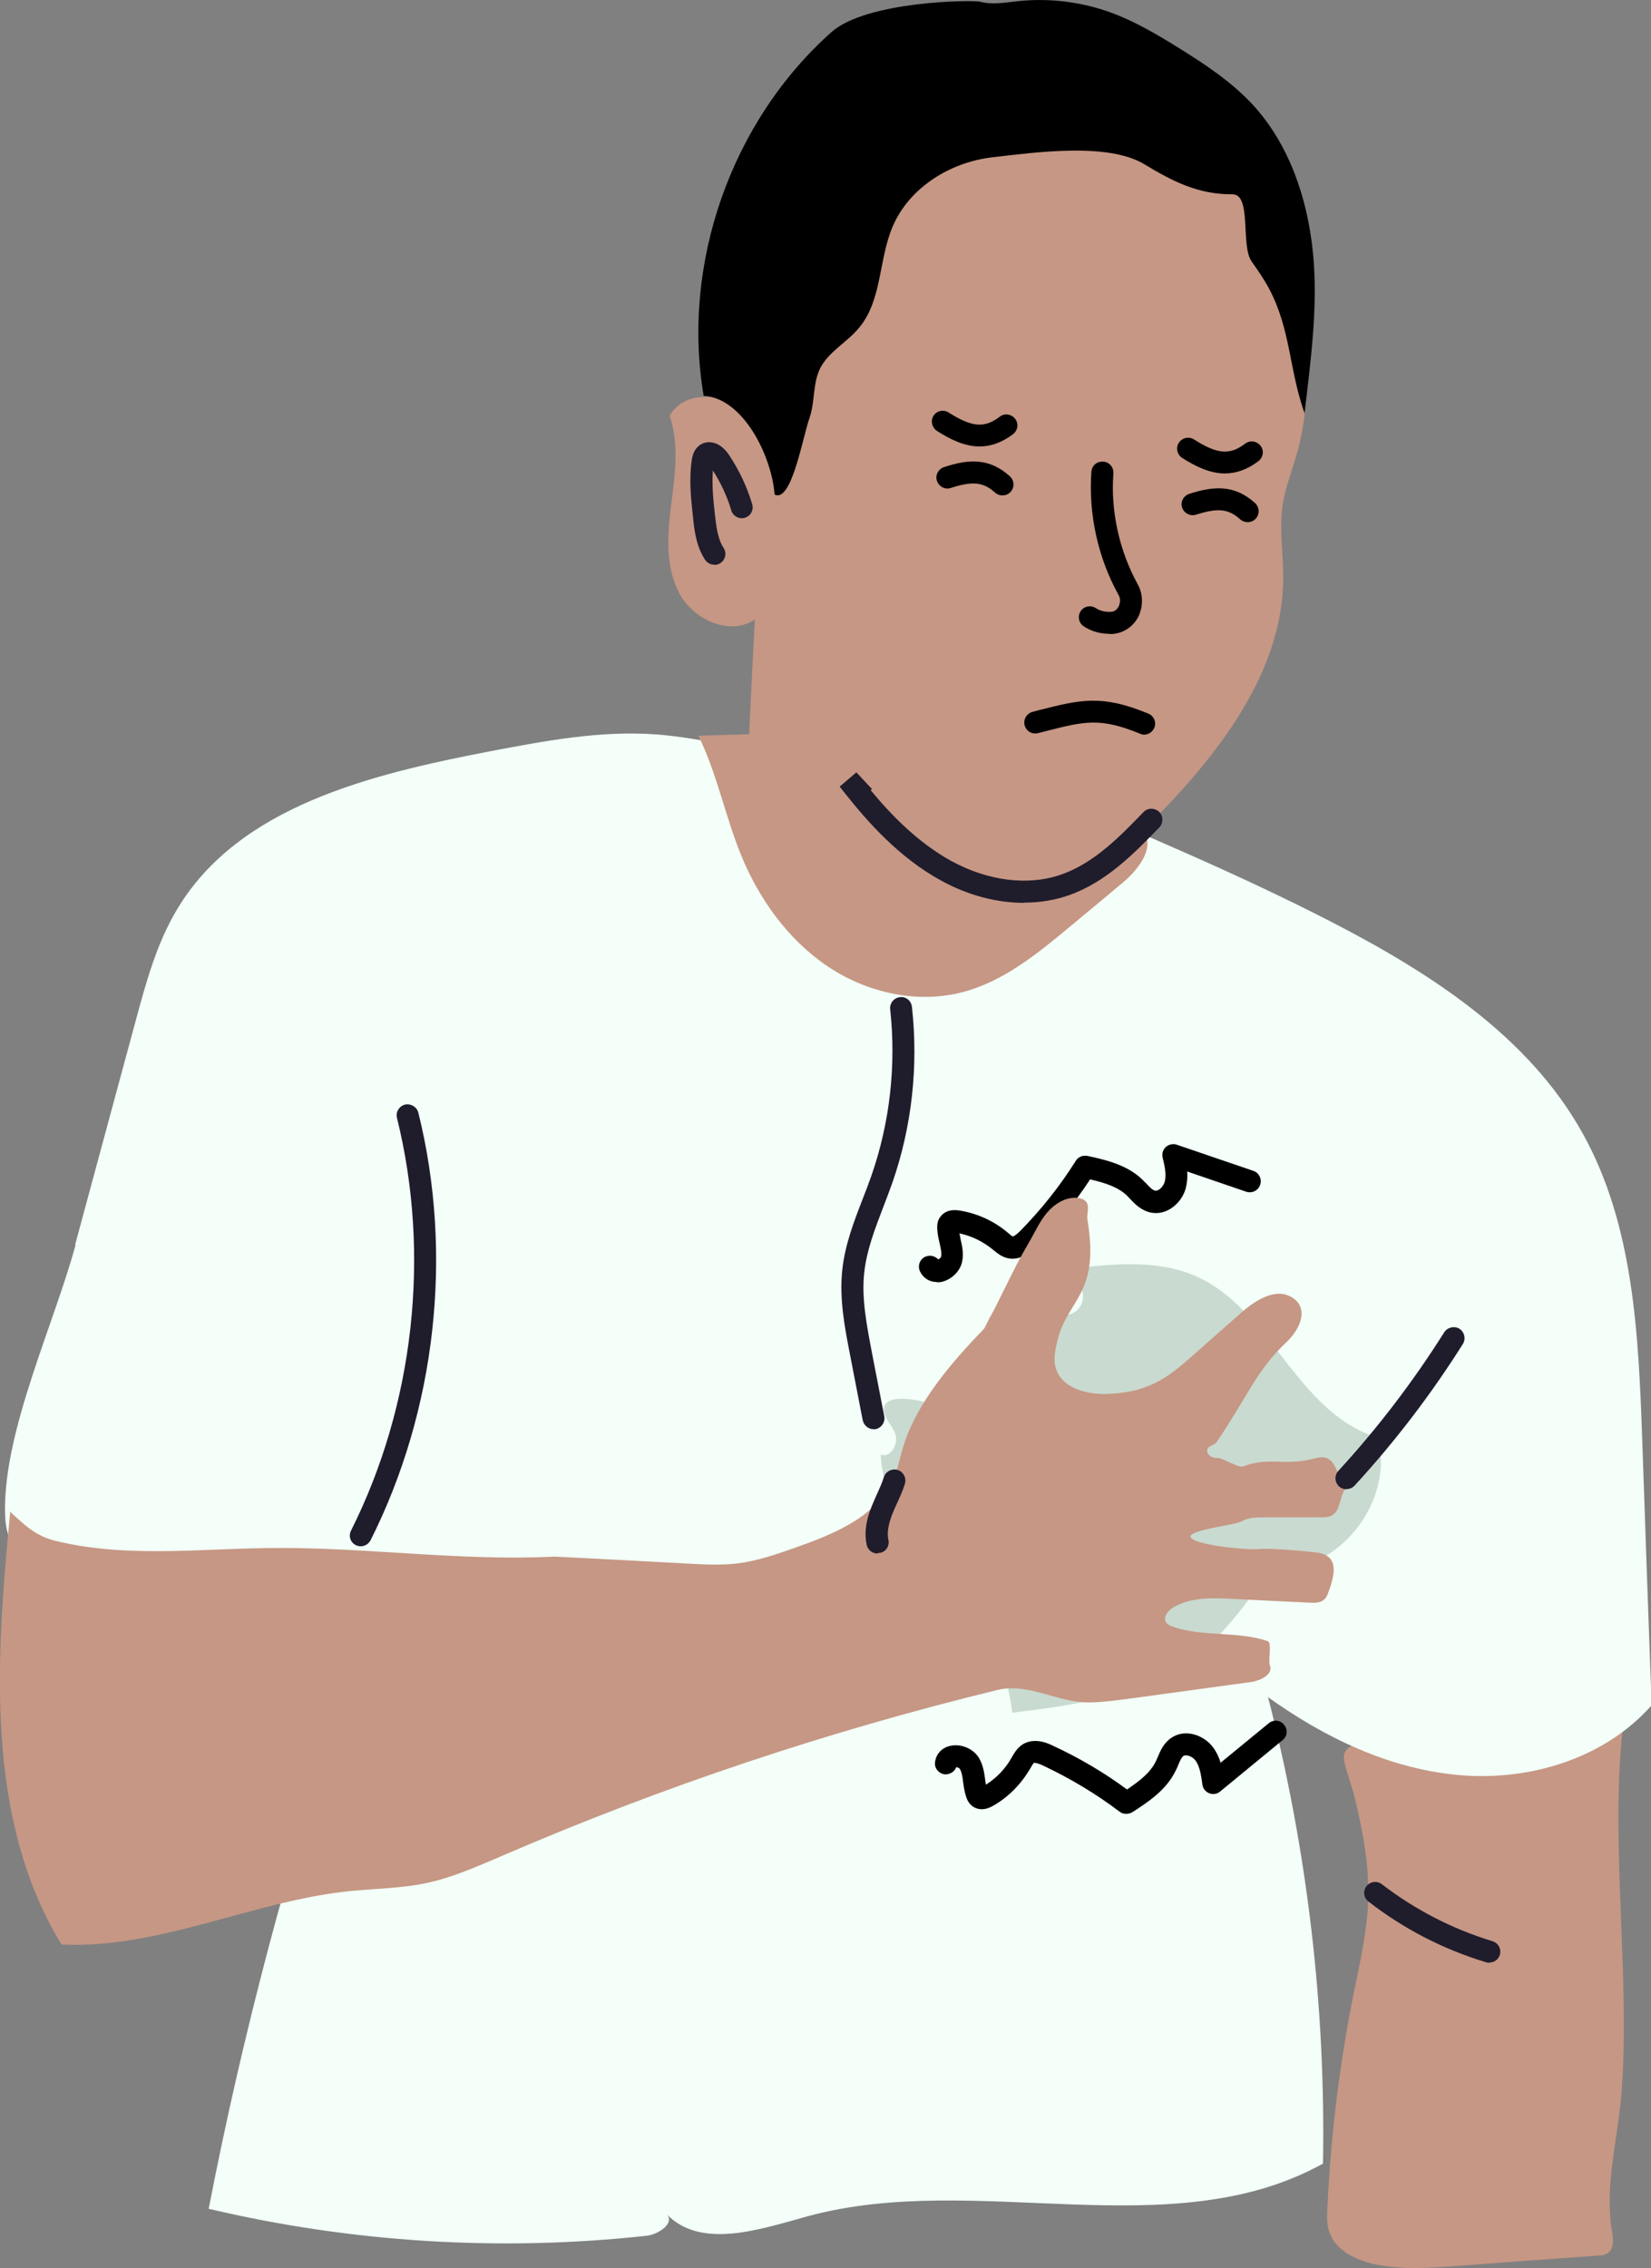 <svg width="99" height="136" viewBox="0 0 99 136" fill="none" xmlns="http://www.w3.org/2000/svg">
<rect x="0" y="0" width="99" height="136" fill="#808080" stroke="none"/>
<g clip-path="url(#clip0_11603_4685)">
<path d="M82.045 113.91C81.979 115.817 81.544 117.697 81.162 119.564C80.319 123.798 79.792 128.085 79.595 132.397C79.568 132.871 79.555 133.344 79.7 133.791C80.056 134.922 81.294 135.514 82.44 135.764C84.087 136.105 85.799 135.987 87.473 135.856C90.265 135.645 93.058 135.435 95.864 135.238C96.035 135.238 96.207 135.211 96.365 135.119C96.799 134.869 96.734 134.251 96.655 133.752C96.207 131.004 97.023 128.229 97.234 125.455C97.761 118.578 96.562 110.675 97.287 103.812C95.126 104.022 90.964 105.192 88.79 105.113C86.788 105.034 83.955 104.075 82.045 104.403C79.792 104.785 80.675 105.534 81.241 107.822C81.729 109.821 82.111 111.846 82.032 113.91H82.045Z" fill="#C69784"/>
<path d="M4.504 74.633C5.716 70.136 6.941 65.639 8.153 61.142C8.772 58.855 9.404 56.54 10.63 54.502C14.331 48.335 22.236 46.429 29.31 45.061C32.63 44.43 35.989 43.786 39.361 44.036C42.325 44.259 45.21 45.166 48.175 45.298C50.519 45.403 52.864 45.035 55.196 45.272C57.936 45.548 60.505 46.626 63.048 47.691C68.686 50.071 74.337 52.451 79.791 55.252C85.733 58.315 91.661 62.115 94.901 67.954C97.958 73.437 98.248 79.985 98.472 86.257C98.656 91.582 98.84 96.921 99.038 102.246C96.258 105.402 91.806 106.783 87.603 106.441C83.401 106.099 79.462 104.219 76.037 101.76C78.382 110.872 79.501 120.313 79.33 129.728C70.188 134.79 58.529 130.135 48.438 132.883C45.566 133.672 42.036 134.895 39.967 132.752C40.494 133.278 39.506 133.975 38.769 134.054C30.008 135.013 21.09 134.461 12.513 132.436C14.542 121.983 17.269 111.674 20.668 101.576C21.471 99.209 22.262 96.448 20.918 94.344C17.599 93.594 13.949 94.449 11.302 96.579C11.302 96.211 5.083 94.383 4.438 94.159C1.619 93.173 0.328 93.436 0.301 90.583C0.249 85.705 3.252 79.367 4.53 74.647L4.504 74.633Z" fill="#F3FFF8"/>
<g opacity="0.19">
<path d="M52.812 87.204C53.379 87.467 53.88 86.599 53.695 86.007C53.484 85.35 52.628 84.679 53.168 84.114C53.642 83.627 55.289 83.982 55.816 84.166C56.224 84.311 56.686 84.521 57.081 84.324C57.305 84.206 57.45 83.982 57.568 83.759C58.135 82.733 58.569 81.629 58.846 80.485C59.057 79.63 59.281 78.618 60.084 78.249C60.835 77.907 61.691 78.315 62.456 78.618C63.22 78.92 64.26 79.065 64.735 78.394C65.235 77.71 64.735 76.763 64.26 76.067C66.79 75.777 69.464 75.501 71.783 76.553C76.025 78.473 77.618 84.14 81.913 85.942C82.137 86.034 82.361 86.126 82.519 86.296C82.704 86.507 82.756 86.809 82.783 87.085C83.072 90.254 80.662 93.463 77.526 94.054C77.091 94.133 76.63 94.173 76.248 94.396C75.84 94.62 75.55 95.014 75.274 95.382C74.286 96.71 73.271 98.025 71.993 99.077C68.884 101.602 64.682 102.207 60.703 102.693C60.387 100.182 59.439 97.749 57.95 95.698C56.962 94.331 55.75 93.147 54.723 91.806C53.695 90.465 52.865 88.9 52.812 87.217V87.204Z" fill="#163B24"/>
</g>
<path d="M56.185 76.869C55.737 76.869 55.368 76.645 55.17 76.238C55.012 75.909 55.144 75.515 55.473 75.357C55.75 75.225 56.066 75.304 56.264 75.515C56.343 75.475 56.422 75.396 56.435 75.344C56.474 75.12 56.408 74.844 56.343 74.542C56.277 74.279 56.211 73.963 56.198 73.648C56.198 73.463 56.198 73.201 56.382 72.964C56.553 72.727 56.883 72.477 57.541 72.582C58.595 72.753 59.583 73.201 60.4 73.884C60.545 74.003 60.677 74.121 60.73 74.134C60.73 74.134 60.835 74.147 61.191 73.792C62.442 72.517 63.562 71.11 64.51 69.598C64.655 69.361 64.932 69.256 65.209 69.308C66.249 69.532 67.553 69.821 68.489 70.715C68.568 70.794 68.647 70.886 68.739 70.965C68.924 71.162 69.095 71.347 69.253 71.386C69.45 71.439 69.74 71.176 69.832 70.886C69.964 70.439 69.832 69.887 69.714 69.4C69.661 69.164 69.74 68.927 69.912 68.769C70.096 68.612 70.346 68.559 70.57 68.638L75.155 70.203C75.497 70.321 75.682 70.689 75.563 71.044C75.444 71.386 75.076 71.57 74.72 71.452L71.189 70.242C71.216 70.571 71.189 70.913 71.097 71.268C70.847 72.149 69.938 72.938 68.937 72.688C68.41 72.556 68.054 72.188 67.777 71.899C67.712 71.833 67.646 71.754 67.58 71.688C67.04 71.176 66.289 70.926 65.367 70.715C64.418 72.162 63.325 73.503 62.113 74.739C61.889 74.976 61.27 75.594 60.479 75.449C60.084 75.383 59.794 75.133 59.583 74.963C58.951 74.436 58.266 74.108 57.528 73.95C57.555 74.068 57.581 74.174 57.594 74.279C57.686 74.673 57.792 75.12 57.7 75.607C57.594 76.238 57.001 76.79 56.343 76.882C56.277 76.882 56.224 76.882 56.158 76.882L56.185 76.869Z" fill="black"/>
<path d="M46.449 29.664C46.304 27.902 45.988 26.008 44.736 24.759C43.485 23.51 41.008 23.379 40.152 24.93C40.745 26.626 40.468 28.494 40.244 30.282C40.02 32.07 39.889 33.977 40.732 35.568C41.575 37.159 43.762 38.158 45.264 37.145C45.145 39.434 45.026 41.734 44.921 44.023L41.878 44.114C42.998 46.389 43.485 48.94 44.447 51.294C45.527 53.924 47.253 56.33 49.598 57.921C51.943 59.512 54.972 60.209 57.726 59.486C60.189 58.841 62.218 57.172 64.181 55.541C65.248 54.66 66.315 53.766 67.369 52.885C68.304 52.096 69.319 50.742 68.515 49.808C72.665 45.745 76.854 40.617 76.946 34.818C76.972 33.319 76.696 31.794 76.907 30.308C77.065 29.217 77.499 28.178 77.789 27.113C78.843 23.313 78.224 19.276 77.605 15.384C77.499 14.753 77.394 14.108 77.078 13.556C76.05 11.821 74.087 8.639 72.085 8.915C69.621 7.547 67.343 8.244 64.984 6.692C60.953 4.036 55.104 4.615 51.666 8.007C50.045 9.612 48.978 11.689 48.03 13.767C47.055 15.91 46.146 18.185 46.186 20.538C46.225 22.34 46.818 24.076 46.976 25.864C47.134 27.652 47.911 28.612 46.449 29.677V29.664Z" fill="#C69784"/>
<path d="M78.224 24.812C78.593 21.591 79.054 18.33 78.725 15.108C78.396 11.887 77.302 8.639 75.102 6.259C73.864 4.931 72.336 3.905 70.794 2.945C69.385 2.064 67.949 1.21 66.381 0.671C64.682 0.092 62.864 -0.118 61.072 0.066C60.308 0.145 59.518 0.302 58.78 0.105C58.332 -0.013 51.943 0.053 49.848 1.933C43.841 7.285 40.851 15.818 42.194 23.734C44.553 23.865 46.265 27.31 46.45 29.651C47.464 30.177 48.136 26.193 48.544 25.049C48.873 24.102 48.729 23.024 49.163 22.117C49.664 21.091 50.784 20.539 51.508 19.658C52.892 18.014 52.681 15.595 53.511 13.622C54.499 11.255 56.975 9.717 59.531 9.428C62.074 9.139 66.421 8.521 68.621 9.849C70.36 10.9 71.875 11.663 73.903 11.65C75.076 11.65 74.378 14.714 75.05 15.674C75.418 16.2 75.787 16.726 76.09 17.291C77.408 19.763 77.289 22.169 78.238 24.812H78.224Z" fill="black"/>
<path d="M52.377 85.692C52.074 85.692 51.797 85.469 51.731 85.153L50.967 81.208C50.651 79.578 50.322 77.882 50.506 76.146C50.664 74.647 51.205 73.24 51.731 71.886C51.916 71.425 52.087 70.952 52.258 70.479C53.365 67.297 53.747 63.852 53.378 60.512C53.339 60.157 53.602 59.828 53.958 59.789C54.327 59.736 54.643 60.012 54.682 60.367C55.078 63.904 54.682 67.547 53.51 70.913C53.339 71.399 53.154 71.873 52.97 72.359C52.456 73.7 51.969 74.963 51.824 76.291C51.653 77.829 51.969 79.433 52.258 80.972L53.023 84.916C53.088 85.271 52.864 85.613 52.496 85.692C52.456 85.692 52.416 85.692 52.364 85.692H52.377Z" fill="#1F1C2C"/>
<path d="M0.618 90.597C-0.238 99.446 -0.936 109.005 3.688 116.592C9.577 116.868 15.149 113.975 21.011 113.384C22.487 113.239 23.975 113.226 25.424 112.937C27.071 112.608 28.613 111.911 30.154 111.254C39.744 107.112 49.677 103.798 59.821 101.326C61.678 100.879 63.431 102.102 65.341 102.076C66.171 102.062 66.987 101.944 67.804 101.839C70.202 101.51 72.612 101.181 75.01 100.853C75.59 100.774 76.38 100.379 76.143 99.84C76.038 99.604 76.275 98.486 76.025 98.407C74.299 97.789 72.072 98.157 70.347 97.539C70.189 97.487 70.017 97.421 69.925 97.276C69.714 96.961 70.044 96.553 70.386 96.356C71.453 95.751 72.757 95.803 73.983 95.869C75.498 95.948 77.013 96.027 78.528 96.093C78.831 96.106 79.16 96.119 79.384 95.922C79.502 95.83 79.568 95.698 79.621 95.554C80.108 94.291 80.266 93.24 78.909 93.082C78.251 93.003 76.103 92.805 75.445 92.884C74.891 92.95 71.651 92.661 71.4 92.174C71.177 91.74 74.035 91.451 74.457 91.215C74.878 90.978 75.379 90.978 75.866 90.978C76.986 90.978 78.093 90.978 79.213 90.978C79.436 90.978 79.674 90.978 79.871 90.859C80.464 90.531 80.28 89.531 80.82 89.124C80.174 88.782 80.227 87.691 79.555 87.428C79.213 87.296 78.831 87.454 78.462 87.533C76.907 87.848 76.011 87.362 74.536 87.927C74.272 88.032 73.271 87.388 72.981 87.415C72.692 87.441 72.349 87.23 72.389 86.941C72.415 86.678 72.797 86.678 72.955 86.468C74.944 83.509 75.326 82.194 77.157 80.459C78.027 79.63 78.488 78.381 77.447 77.776C76.446 77.184 75.221 78 74.351 78.776C73.429 79.591 72.52 80.393 71.598 81.208C70.874 81.852 70.136 82.497 69.253 82.931C68.397 83.351 67.448 83.535 66.487 83.575C65.222 83.641 63.681 83.259 63.312 82.037C63.141 81.471 63.286 80.866 63.431 80.301C64.023 77.921 65.96 77.579 65.209 73.161C65.143 72.766 65.38 72.293 65.09 72.017C64.959 71.885 64.761 71.833 64.577 71.82C63.878 71.767 63.206 72.201 62.759 72.74C62.311 73.279 62.034 73.937 61.665 74.555C60.677 76.238 60.15 77.566 59.017 79.657C57.054 81.695 54.96 84.101 54.143 86.796C53.959 87.415 53.84 88.059 53.577 88.65C52.602 90.938 50.007 91.977 47.662 92.805C46.542 93.2 45.409 93.594 44.236 93.739C43.248 93.858 42.26 93.805 41.259 93.752C38.598 93.608 35.924 93.463 33.263 93.332C27.532 93.621 21.828 92.74 16.098 92.819C11.803 92.871 7.429 93.41 3.266 92.372C2.133 92.082 1.448 91.425 0.592 90.623L0.618 90.597Z" fill="#C69784"/>
<path d="M61.416 54.134C59.769 54.134 58.043 53.687 56.423 52.793C53.893 51.412 51.983 49.217 50.758 47.678L50.35 47.165L51.351 46.31L52.286 47.31L52.207 47.376C53.353 48.769 55 50.505 57.042 51.623C59.255 52.832 61.679 53.135 63.668 52.425C65.618 51.741 67.186 50.124 68.569 48.691C68.819 48.428 69.241 48.428 69.504 48.677C69.768 48.927 69.768 49.348 69.517 49.611C68.029 51.149 66.342 52.885 64.103 53.674C63.247 53.976 62.338 54.121 61.402 54.121L61.416 54.134Z" fill="#1F1C2C"/>
<path d="M42.826 33.858C42.615 33.858 42.404 33.753 42.273 33.556C41.733 32.727 41.627 31.741 41.548 30.939C41.43 29.848 41.311 28.73 41.482 27.586C41.509 27.415 41.575 26.968 41.956 26.692C42.181 26.534 42.444 26.482 42.721 26.534C43.234 26.626 43.577 27.073 43.709 27.271C44.315 28.178 44.789 29.177 45.105 30.229C45.21 30.571 45.013 30.939 44.67 31.044C44.328 31.15 43.959 30.952 43.853 30.611C43.603 29.756 43.221 28.954 42.747 28.204C42.681 29.098 42.773 29.979 42.865 30.821C42.945 31.518 43.024 32.294 43.392 32.859C43.59 33.161 43.498 33.569 43.195 33.766C43.09 33.832 42.958 33.871 42.839 33.871L42.826 33.858Z" fill="#1F1C2C"/>
<path d="M21.631 92.713C21.526 92.713 21.434 92.687 21.342 92.648C21.012 92.49 20.881 92.096 21.052 91.767C24.833 84.232 25.834 75.212 23.805 67.034C23.713 66.678 23.937 66.323 24.279 66.231C24.635 66.153 24.991 66.363 25.083 66.705C27.191 75.186 26.15 84.535 22.224 92.345C22.106 92.569 21.882 92.713 21.631 92.713Z" fill="#1F1C2C"/>
<path d="M80.741 89.295C80.583 89.295 80.425 89.242 80.293 89.124C80.03 88.874 80.004 88.466 80.254 88.19C82.612 85.626 84.746 82.826 86.603 79.88C86.801 79.578 87.21 79.486 87.513 79.67C87.816 79.867 87.908 80.275 87.723 80.577C85.826 83.588 83.639 86.455 81.229 89.071C81.097 89.216 80.926 89.282 80.741 89.282V89.295Z" fill="#1F1C2C"/>
<path d="M89.317 117.684C89.317 117.684 89.185 117.684 89.119 117.657C86.55 116.882 84.179 115.659 82.058 114.015C81.768 113.792 81.716 113.384 81.939 113.095C82.163 112.805 82.572 112.753 82.862 112.976C84.864 114.515 87.09 115.659 89.501 116.395C89.844 116.5 90.041 116.868 89.936 117.21C89.844 117.5 89.593 117.671 89.304 117.671L89.317 117.684Z" fill="#1F1C2C"/>
<path d="M73.455 28.388C72.546 28.388 71.69 27.968 70.886 27.455C70.583 27.258 70.491 26.85 70.688 26.548C70.886 26.245 71.294 26.153 71.597 26.35C73.007 27.244 73.745 27.297 74.667 26.6C74.957 26.377 75.365 26.442 75.589 26.732C75.813 27.021 75.747 27.428 75.457 27.652C74.759 28.178 74.087 28.388 73.442 28.388H73.455Z" fill="black"/>
<path d="M74.812 31.308C74.654 31.308 74.496 31.255 74.364 31.137C73.666 30.506 73.02 30.44 71.716 30.861C71.374 30.966 71.005 30.782 70.886 30.44C70.768 30.098 70.965 29.73 71.308 29.612C72.783 29.138 74.022 29.046 75.26 30.164C75.523 30.414 75.55 30.821 75.299 31.098C75.168 31.242 74.996 31.308 74.812 31.308Z" fill="black"/>
<path d="M58.753 26.771C57.844 26.771 56.988 26.351 56.184 25.838C55.882 25.64 55.789 25.233 55.974 24.93C56.171 24.628 56.58 24.536 56.883 24.733C58.292 25.627 59.03 25.68 59.952 24.983C60.242 24.759 60.65 24.825 60.874 25.114C61.098 25.404 61.032 25.811 60.743 26.035C60.044 26.561 59.373 26.771 58.727 26.771H58.753Z" fill="black"/>
<path d="M60.111 29.704C59.953 29.704 59.794 29.651 59.663 29.533C58.965 28.902 58.319 28.836 57.015 29.257C56.672 29.375 56.303 29.178 56.185 28.836C56.066 28.494 56.264 28.126 56.606 28.008C58.082 27.521 59.32 27.442 60.559 28.56C60.822 28.81 60.848 29.218 60.598 29.494C60.466 29.638 60.295 29.704 60.111 29.704Z" fill="black"/>
<path d="M66.499 38.001C65.946 38.001 65.419 37.843 64.984 37.553C64.681 37.356 64.602 36.949 64.8 36.646C64.997 36.344 65.406 36.265 65.709 36.462C65.946 36.62 66.262 36.699 66.591 36.686C66.868 36.686 67.013 36.488 67.066 36.383C67.158 36.212 67.224 35.923 67.066 35.66C65.827 33.425 65.261 30.795 65.445 28.283C65.472 27.915 65.775 27.652 66.157 27.679C66.525 27.705 66.789 28.02 66.763 28.389C66.591 30.663 67.118 33.017 68.225 35.042C68.567 35.66 68.554 36.423 68.225 37.041C67.896 37.619 67.316 37.987 66.657 38.014C66.605 38.014 66.565 38.014 66.512 38.014L66.499 38.001Z" fill="black"/>
<path d="M68.62 44.05C68.541 44.05 68.449 44.036 68.37 43.997C65.986 43.011 65.037 43.248 62.758 43.826L62.244 43.958C61.889 44.05 61.533 43.839 61.441 43.484C61.349 43.129 61.572 42.774 61.915 42.682L62.416 42.551C64.774 41.959 66.065 41.63 68.858 42.787C69.2 42.932 69.358 43.313 69.213 43.642C69.108 43.892 68.858 44.05 68.607 44.05H68.62Z" fill="black"/>
<path d="M52.614 93.147C52.311 93.147 52.034 92.937 51.968 92.621C51.824 91.951 51.916 91.201 52.258 90.347C52.364 90.097 52.469 89.834 52.587 89.584C52.733 89.255 52.891 88.927 52.996 88.572C53.101 88.23 53.483 88.032 53.826 88.138C54.168 88.243 54.366 88.611 54.261 88.966C54.142 89.361 53.971 89.729 53.8 90.11C53.694 90.334 53.589 90.57 53.496 90.807C53.259 91.425 53.18 91.925 53.273 92.332C53.352 92.687 53.128 93.042 52.772 93.108C52.719 93.108 52.68 93.121 52.627 93.121L52.614 93.147Z" fill="#1F1C2C"/>
<path d="M67.527 108.756C67.382 108.756 67.251 108.716 67.132 108.624C65.709 107.546 64.168 106.626 62.548 105.863C62.1 105.653 61.994 105.705 61.994 105.705C61.955 105.731 61.863 105.889 61.81 105.981C61.243 106.967 60.479 107.743 59.557 108.269C58.991 108.598 58.582 108.48 58.345 108.322C58.095 108.151 57.99 107.914 57.937 107.743C57.831 107.441 57.792 107.125 57.752 106.849C57.713 106.534 57.673 106.257 57.555 106.06C57.529 106.008 57.423 105.968 57.344 105.955C57.239 106.231 56.962 106.402 56.659 106.389C56.303 106.349 56.027 106.034 56.066 105.679C56.119 105.179 56.462 104.798 56.975 104.68C57.634 104.535 58.372 104.85 58.701 105.403C58.951 105.823 59.017 106.284 59.07 106.678C59.083 106.783 59.096 106.902 59.123 107.007C59.781 106.586 60.295 106.034 60.651 105.403C60.822 105.1 61.006 104.785 61.349 104.574C62.047 104.167 62.837 104.522 63.127 104.666C64.695 105.39 66.197 106.271 67.58 107.296C68.357 106.77 68.976 106.284 69.306 105.613C69.345 105.534 69.385 105.442 69.424 105.35C69.582 104.969 69.78 104.509 70.228 104.206C71.084 103.614 72.204 104.048 72.744 104.772C72.955 105.061 73.1 105.376 73.192 105.692L76.077 103.325C76.354 103.089 76.775 103.128 76.999 103.417C77.236 103.693 77.197 104.114 76.907 104.338L73.166 107.415C72.981 107.572 72.731 107.612 72.507 107.52C72.283 107.428 72.125 107.23 72.099 106.994C72.033 106.494 71.954 105.929 71.69 105.561C71.506 105.311 71.137 105.179 70.966 105.284C70.834 105.376 70.742 105.613 70.636 105.863C70.597 105.968 70.544 106.086 70.491 106.179C69.925 107.349 68.805 108.072 67.909 108.651C67.804 108.716 67.672 108.756 67.554 108.756H67.527Z" fill="black"/>
</g>
<defs>
<clipPath id="clip0_11603_4685">
<rect width="99" height="136" fill="white"/>
</clipPath>
</defs>
</svg>
